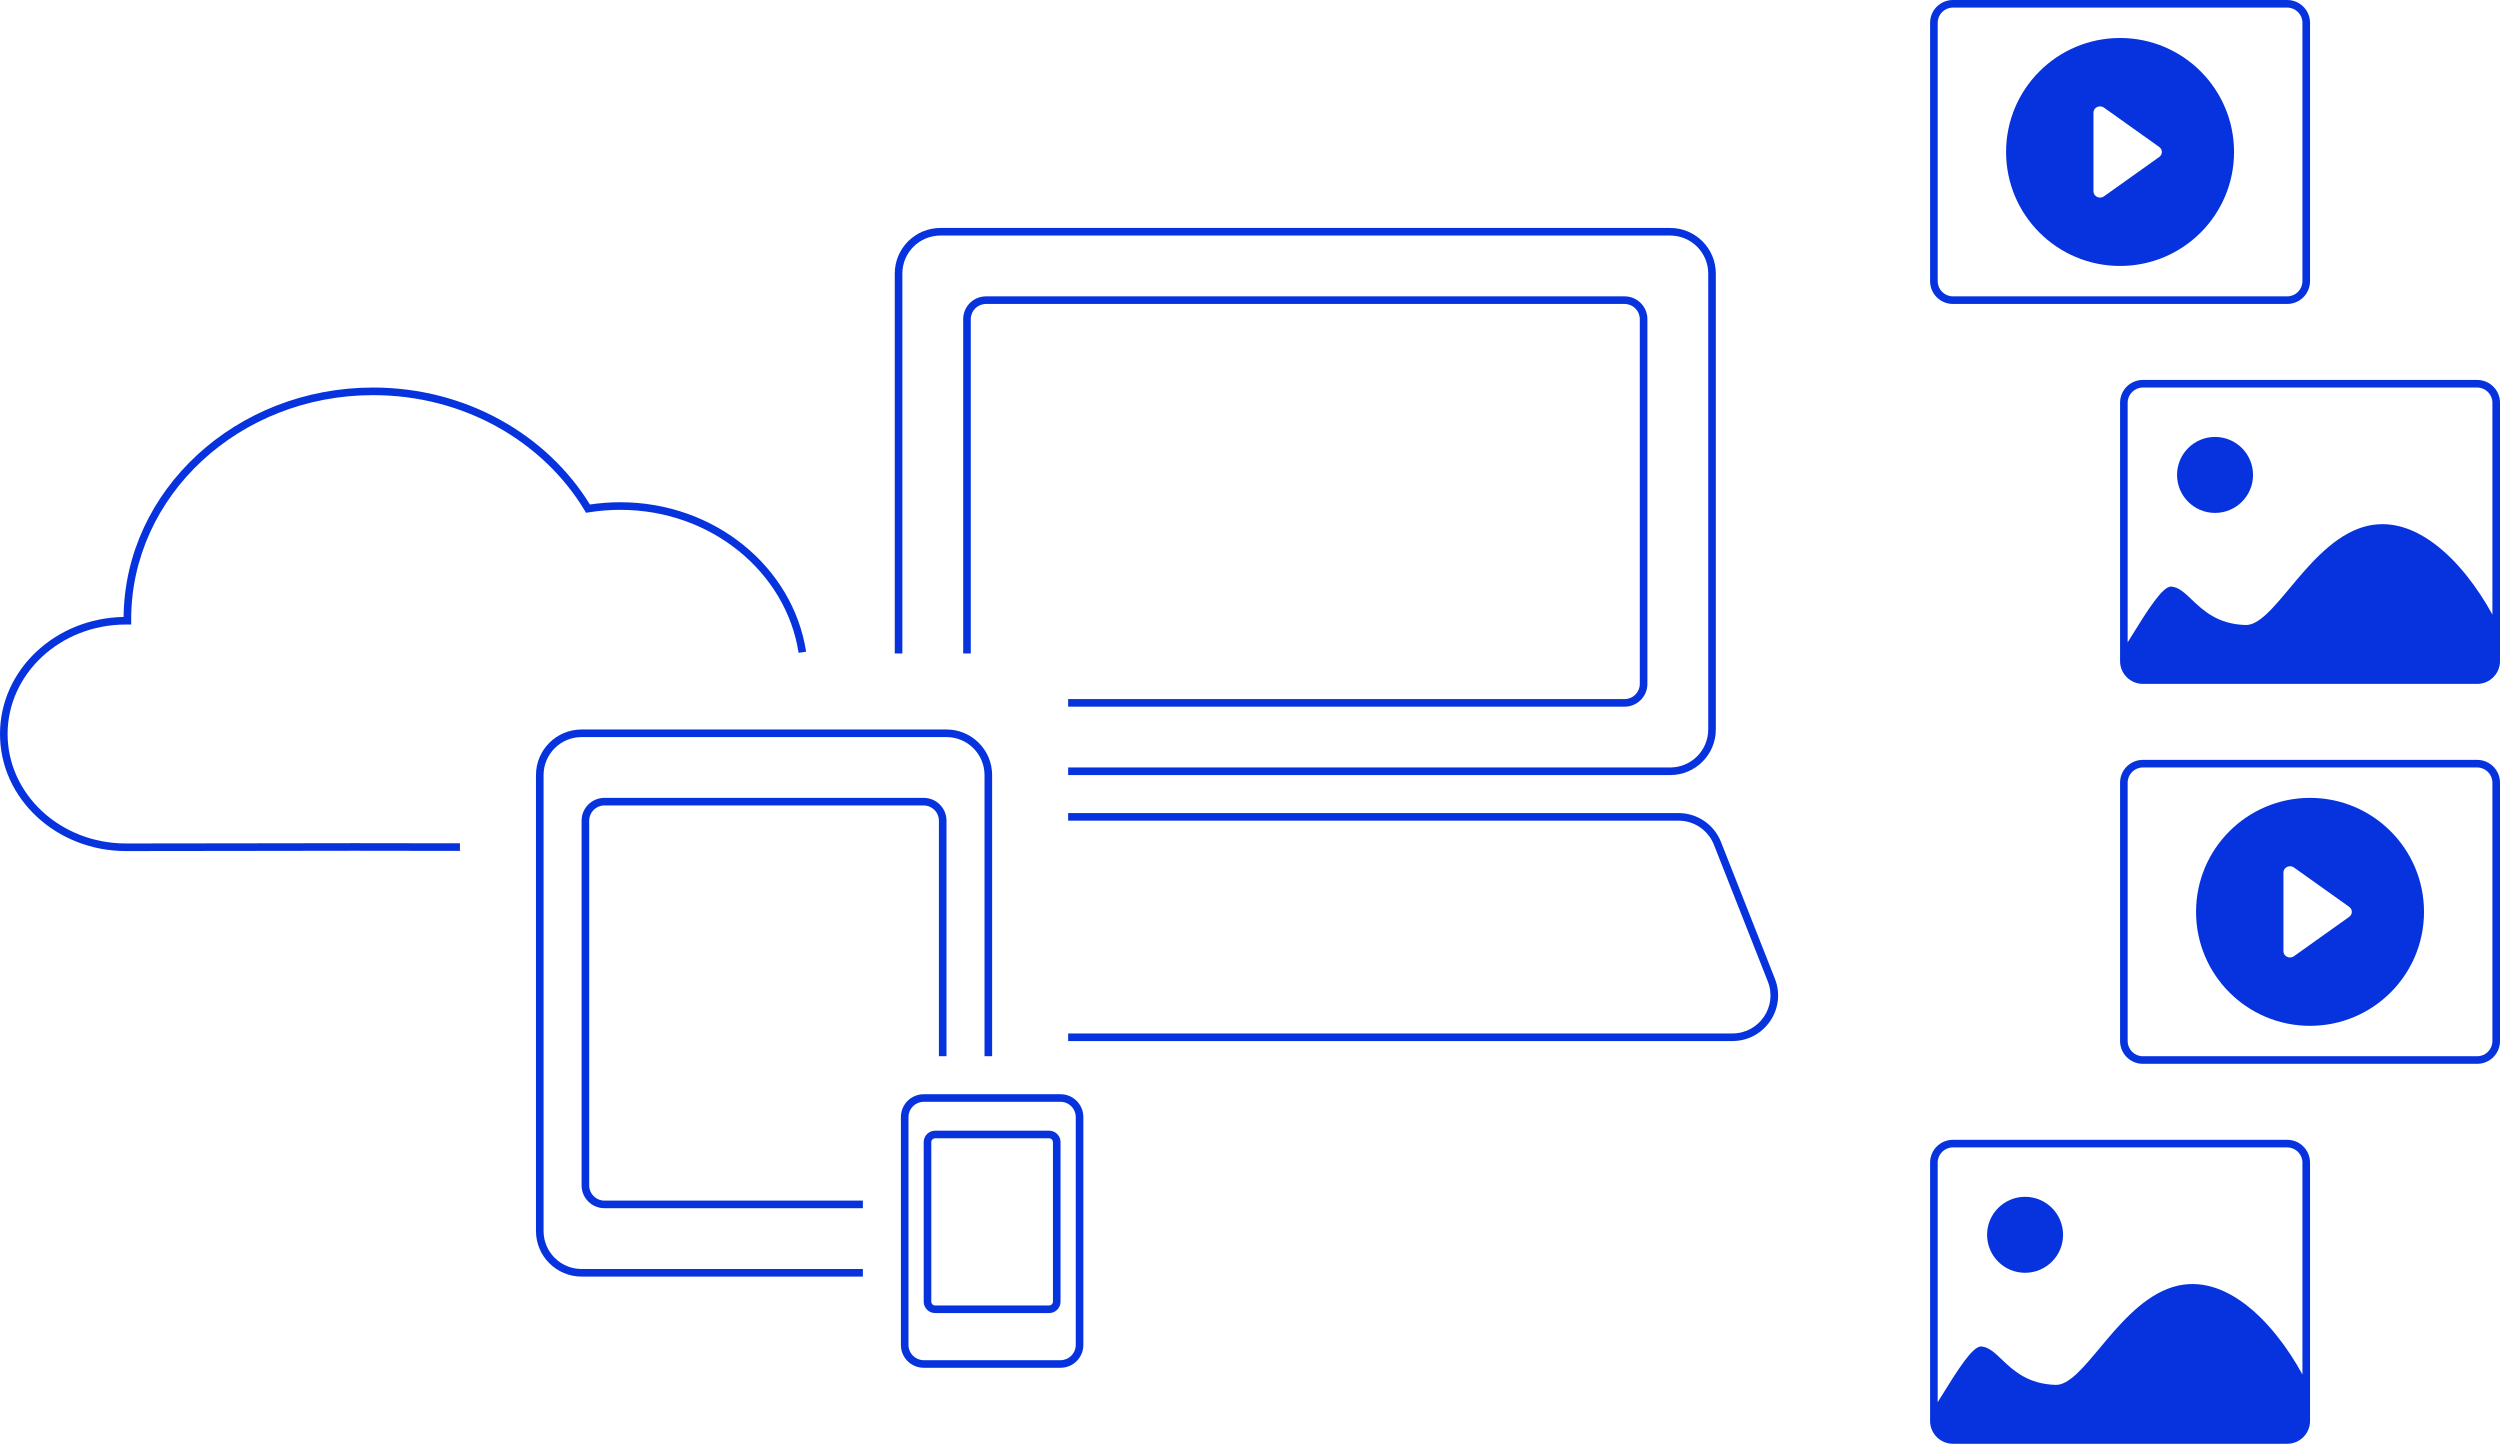 <svg width="658" height="380" viewBox="0 0 658 380" fill="none" xmlns="http://www.w3.org/2000/svg">
<path fill-rule="evenodd" clip-rule="evenodd" d="M588 40C588 56.569 574.569 70 558 70C541.431 70 528 56.569 528 40C528 23.431 541.431 10 558 10C574.569 10 588 23.431 588 40ZM551.347 28.659C551.921 27.931 553.008 27.784 553.774 28.329L568.306 38.682C568.438 38.776 568.555 38.887 568.653 39.012C569.228 39.739 569.072 40.772 568.306 41.318L553.774 51.671C553.474 51.884 553.109 52 552.734 52C551.776 52 551 51.263 551 50.353V29.647C551 29.291 551.122 28.944 551.347 28.659Z" fill="#0633DE"/>
<path fill-rule="evenodd" clip-rule="evenodd" d="M508 6C508 2.686 510.686 0 514 0H602C605.314 0 608 2.686 608 6V74C608 77.314 605.314 80 602 80H514C510.686 80 508 77.314 508 74V6ZM514 2H602C604.209 2 606 3.791 606 6V74C606 76.209 604.209 78 602 78H514C511.791 78 510 76.209 510 74V6C510 3.791 511.791 2 514 2Z" fill="#0633DE"/>
<path d="M583 135C588.523 135 593 130.523 593 125C593 119.477 588.523 115 583 115C577.477 115 573 119.477 573 125C573 130.523 577.477 135 583 135Z" fill="#0633DE"/>
<path fill-rule="evenodd" clip-rule="evenodd" d="M564 100C560.686 100 558 102.686 558 106V174C558 177.314 560.686 180 564 180H652C655.314 180 658 177.314 658 174V106C658 102.686 655.314 100 652 100H564ZM564 102C561.791 102 560 103.791 560 106V169.059C560.292 168.59 560.583 168.12 560.873 167.652C565.163 160.734 569.208 154.211 571.5 154.39C573.431 154.54 574.99 156.025 576.867 157.813C579.849 160.654 583.635 164.262 591 164.501C594.465 164.613 598.198 160.141 602.627 154.834C607.535 148.954 613.299 142.049 620.5 139.223C634.836 133.597 648.339 147.75 656 161.758V106C656 103.791 654.209 102 652 102H564Z" fill="#0633DE"/>
<path d="M533 335C538.523 335 543 330.523 543 325C543 319.477 538.523 315 533 315C527.477 315 523 319.477 523 325C523 330.523 527.477 335 533 335Z" fill="#0633DE"/>
<path fill-rule="evenodd" clip-rule="evenodd" d="M514 300C510.686 300 508 302.686 508 306V374C508 377.314 510.686 380 514 380H602C605.314 380 608 377.314 608 374V306C608 302.686 605.314 300 602 300H514ZM606 306C606 303.791 604.209 302 602 302H514C511.791 302 510 303.791 510 306V369.059C510.292 368.59 510.583 368.12 510.873 367.652C515.163 360.734 519.208 354.211 521.5 354.39C523.431 354.54 524.99 356.025 526.867 357.813C529.849 360.654 533.635 364.262 541 364.501C544.465 364.613 548.198 360.141 552.627 354.834C557.535 348.954 563.299 342.049 570.5 339.223C584.836 333.597 598.339 347.75 606 361.758V306Z" fill="#0633DE"/>
<path fill-rule="evenodd" clip-rule="evenodd" d="M608 270C624.569 270 638 256.569 638 240C638 223.431 624.569 210 608 210C591.431 210 578 223.431 578 240C578 256.569 591.431 270 608 270ZM603.774 228.329C603.008 227.784 601.921 227.931 601.347 228.659C601.122 228.944 601 229.291 601 229.647V250.353C601 251.263 601.776 252 602.734 252C603.109 252 603.474 251.884 603.774 251.671L618.306 241.318C619.072 240.772 619.228 239.74 618.653 239.012C618.555 238.887 618.438 238.776 618.306 238.682L603.774 228.329Z" fill="#0633DE"/>
<path fill-rule="evenodd" clip-rule="evenodd" d="M564 200C560.686 200 558 202.686 558 206V274C558 277.314 560.686 280 564 280H652C655.314 280 658 277.314 658 274V206C658 202.686 655.314 200 652 200H564ZM652 202H564C561.791 202 560 203.791 560 206V274C560 276.209 561.791 278 564 278H652C654.209 278 656 276.209 656 274V206C656 203.791 654.209 202 652 202Z" fill="#0633DE"/>
<path fill-rule="evenodd" clip-rule="evenodd" d="M247.507 62H439.599C445.125 62 449.604 66.477 449.604 72V192C449.604 197.523 445.125 202 439.599 202H281.136V204H439.599C446.23 204 451.605 198.627 451.605 192V72C451.605 65.373 446.23 60 439.599 60H247.507C240.876 60 235.501 65.373 235.501 72V172H237.502V72C237.502 66.477 241.981 62 247.507 62ZM281.136 186H427.594C430.909 186 433.596 183.314 433.596 180V84.001C433.596 80.687 430.909 78.001 427.594 78.001H259.512C256.197 78.001 253.509 80.687 253.509 84.001V172H255.51V84.001C255.51 81.791 257.302 80.001 259.512 80.001H427.594C429.804 80.001 431.595 81.791 431.595 84.001V180C431.595 182.21 429.804 184 427.594 184H281.136V186ZM455.983 274H281.136V272H455.983C463.038 272 467.877 264.896 465.291 258.335L451.102 222.335C449.596 218.512 445.904 216 441.794 216H281.136V214H441.794C446.726 214 451.156 217.015 452.964 221.602L467.153 257.602C470.256 265.476 464.449 274 455.983 274ZM279.135 290H243.118C240.907 290 239.116 291.791 239.116 294V354C239.116 356.209 240.907 358 243.118 358H279.135C281.345 358 283.137 356.209 283.137 354V294C283.137 291.791 281.345 290 279.135 290ZM243.118 288C239.802 288 237.115 290.686 237.115 294V354C237.115 357.314 239.802 360 243.118 360H279.135C282.45 360 285.138 357.314 285.138 354V294C285.138 290.686 282.45 288 279.135 288H243.118ZM276.134 299.599H246.119C245.566 299.599 245.119 300.047 245.119 300.599V342.599C245.119 343.152 245.566 343.599 246.119 343.599H276.134C276.686 343.599 277.134 343.152 277.134 342.599V300.599C277.134 300.047 276.686 299.599 276.134 299.599ZM246.119 297.599C244.461 297.599 243.118 298.943 243.118 300.599V342.599C243.118 344.256 244.461 345.599 246.119 345.599H276.134C277.791 345.599 279.135 344.256 279.135 342.599V300.599C279.135 298.943 277.791 297.599 276.134 297.599H246.119ZM249.12 194H153.074C147.549 194 143.069 198.477 143.069 203.999V323.999C143.069 329.522 147.549 333.999 153.074 333.999H227.11V335.999H153.074C146.443 335.999 141.068 330.627 141.068 323.999V203.999C141.068 197.372 146.443 192 153.074 192H249.12C255.751 192 261.126 197.372 261.126 204V278H259.125V204C259.125 198.477 254.646 194 249.12 194ZM249.121 278V216C249.121 212.686 246.433 210 243.118 210H159.077C155.762 210 153.074 212.686 153.074 216V312C153.074 315.314 155.762 318 159.077 318H227.11V316H159.077C156.867 316 155.075 314.209 155.075 312V216C155.075 213.791 156.867 212 159.077 212H243.118C245.328 212 247.12 213.791 247.12 216V278H249.121ZM98.203 102C62.196 102 32.887 128.936 32.53 162.383C14.55 162.689 0 176.323 0 193.189C0 210.248 14.886 224 33.15 224C43.973 224 54.794 223.98 65.613 223.96C84.097 223.925 102.575 223.891 121.055 223.957L121.062 221.957C102.575 221.891 84.092 221.925 65.609 221.96C54.79 221.98 43.97 222 33.15 222C15.849 222 2.001 209.007 2.001 193.189C2.001 177.371 15.849 164.377 33.15 164.377H34.528V163C34.528 130.509 62.938 104 98.203 104C122.102 104 142.887 116.195 153.775 134.177L154.255 134.97L155.171 134.824C157.797 134.407 160.499 134.189 163.256 134.189C187.221 134.189 206.919 150.624 210.189 171.832L212.167 171.527C208.732 149.251 188.112 132.189 163.256 132.189C160.537 132.189 157.87 132.393 155.27 132.785C143.952 114.384 122.625 102 98.203 102Z" fill="#0633DE"/>
</svg>
